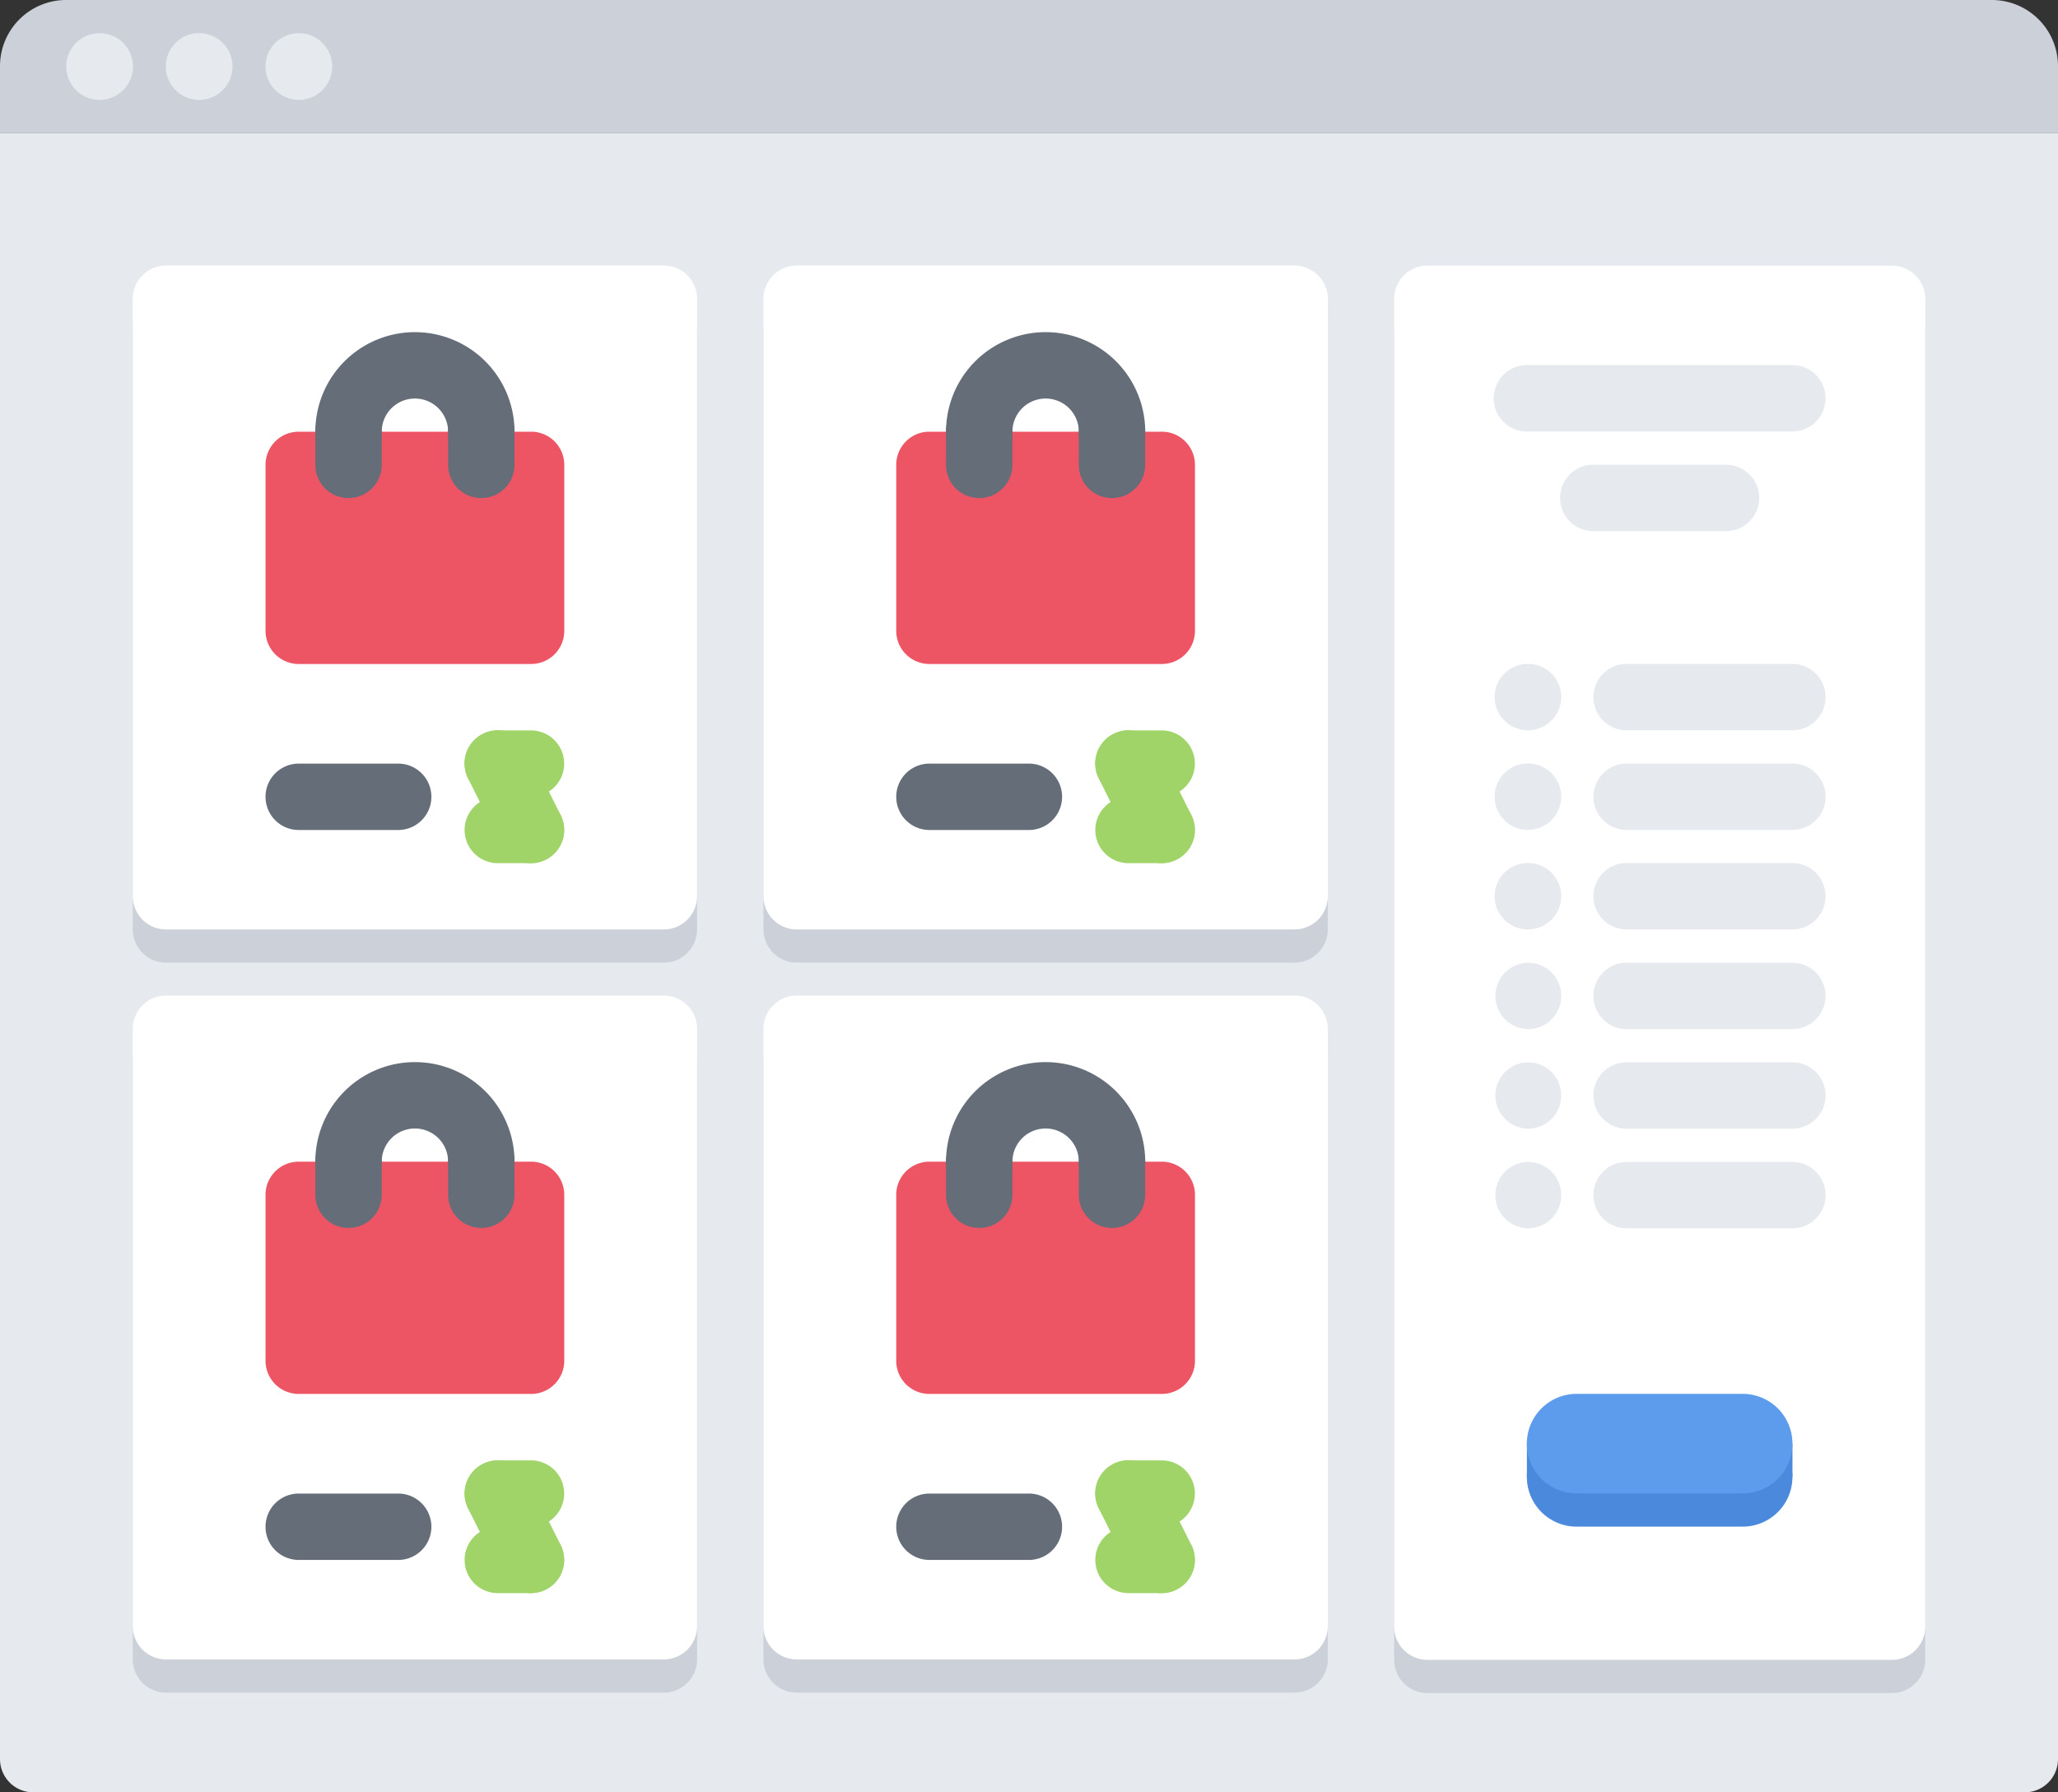 <svg xmlns="http://www.w3.org/2000/svg" width="120" height="104.516" viewBox="0 0 120 104.516">
  <rect x="0" y="0" width="120" height="104.516" fill="#333333" stroke="none"/>
  <g id="Ecommerce_Design" data-name="Ecommerce Design" transform="translate(-1 -5)">
    <path id="Path_405" data-name="Path 405" d="M1,103.839a1.941,1.941,0,0,0,1.935,1.935H119.065A1.941,1.941,0,0,0,121,103.839V9H1Z" transform="translate(0 3.742)" fill="#e6e9ed"/>
    <path id="Path_406" data-name="Path 406" d="M121,8.871v3.871H1V8.871A3.859,3.859,0,0,1,4.871,5H117.129A3.859,3.859,0,0,1,121,8.871Z" transform="translate(0 0)" fill="#ccd1d9"/>
    <path id="Path_407" data-name="Path 407" d="M4.946,6H4.927a1.945,1.945,0,1,0,.019,0Z" transform="translate(1.872 0.934)" fill="#e6e9ed"/>
    <path id="Path_408" data-name="Path 408" d="M7.945,6H7.926a1.945,1.945,0,1,0,.019,0Z" transform="translate(4.677 0.934)" fill="#e6e9ed"/>
    <path id="Path_409" data-name="Path 409" d="M10.948,6h-.019a1.945,1.945,0,1,0,.019,0Z" transform="translate(7.487 0.934)" fill="#e6e9ed"/>
    <path id="Path_410" data-name="Path 410" d="M44.935,14.006A1.94,1.94,0,0,0,43,15.941V93.361A1.941,1.941,0,0,0,44.935,95.3h27.1a1.941,1.941,0,0,0,1.935-1.935V15.941a1.94,1.94,0,0,0-1.935-1.935Z" transform="translate(39.29 8.425)" fill="#ccd1d9"/>
    <path id="Path_411" data-name="Path 411" d="M25.935,35.995A1.941,1.941,0,0,0,24,37.93V72.771a1.941,1.941,0,0,0,1.935,1.935H54.972a1.941,1.941,0,0,0,1.935-1.935V37.93a1.941,1.941,0,0,0-1.935-1.935Z" transform="translate(21.516 28.995)" fill="#ccd1d9"/>
    <path id="Path_412" data-name="Path 412" d="M6.934,35.995A1.941,1.941,0,0,0,5,37.93V72.771a1.941,1.941,0,0,0,1.935,1.935H35.971a1.941,1.941,0,0,0,1.935-1.935V37.93a1.941,1.941,0,0,0-1.935-1.935Z" transform="translate(3.741 28.995)" fill="#ccd1d9"/>
    <path id="Path_413" data-name="Path 413" d="M25.935,14A1.942,1.942,0,0,0,24,15.937V50.778a1.941,1.941,0,0,0,1.935,1.935H54.972a1.941,1.941,0,0,0,1.935-1.935V15.937A1.942,1.942,0,0,0,54.972,14Z" transform="translate(21.516 8.421)" fill="#ccd1d9"/>
    <path id="Path_414" data-name="Path 414" d="M6.934,14A1.942,1.942,0,0,0,5,15.937V50.778a1.941,1.941,0,0,0,1.935,1.935H35.971a1.941,1.941,0,0,0,1.935-1.935V15.937A1.942,1.942,0,0,0,35.971,14Z" transform="translate(3.741 8.421)" fill="#ccd1d9"/>
    <path id="Path_415" data-name="Path 415" d="M44.935,13A1.941,1.941,0,0,0,43,14.94V92.36A1.941,1.941,0,0,0,44.935,94.3h27.1a1.941,1.941,0,0,0,1.935-1.935V14.94a1.941,1.941,0,0,0-1.935-1.935Z" transform="translate(39.29 7.489)" fill="#fff"/>
    <path id="Path_416" data-name="Path 416" d="M59.581,47.995a2.9,2.9,0,0,1,0,5.806H49.9a2.9,2.9,0,0,1,0-5.806Z" transform="translate(43.032 40.221)" fill="#4a89dc"/>
    <path id="Path_417" data-name="Path 417" d="M25.935,34.994A1.941,1.941,0,0,0,24,36.929V71.77a1.941,1.941,0,0,0,1.935,1.935H54.972a1.941,1.941,0,0,0,1.935-1.935V36.929a1.941,1.941,0,0,0-1.935-1.935Z" transform="translate(21.516 28.059)" fill="#fff"/>
    <path id="Path_418" data-name="Path 418" d="M42.549,40.994v9.677H29V40.994H42.549Z" transform="translate(26.194 33.672)" fill="#ed5565"/>
    <path id="Path_419" data-name="Path 419" d="M43.486,53.544H29.935A1.934,1.934,0,0,1,28,51.609V41.933A1.934,1.934,0,0,1,29.935,40h13.55a1.934,1.934,0,0,1,1.935,1.935v9.675A1.934,1.934,0,0,1,43.486,53.544ZM31.871,49.673H41.55v-5.8H31.871Z" transform="translate(25.258 32.74)" fill="#ed5565"/>
    <path id="Path_420" data-name="Path 420" d="M39.178,44.741a1.934,1.934,0,0,1-1.935-1.935,1.935,1.935,0,1,0-3.871,0,1.935,1.935,0,1,1-3.871,0,5.806,5.806,0,0,1,11.613,0A1.934,1.934,0,0,1,39.178,44.741Z" transform="translate(26.662 29.935)" fill="#656d78"/>
    <path id="Path_421" data-name="Path 421" d="M31.436,44.8A1.934,1.934,0,0,1,29.5,42.868V40.934a1.935,1.935,0,1,1,3.871,0v1.934A1.934,1.934,0,0,1,31.436,44.8Z" transform="translate(26.662 31.806)" fill="#656d78"/>
    <path id="Path_422" data-name="Path 422" d="M35.436,44.8A1.934,1.934,0,0,1,33.5,42.868V40.934a1.935,1.935,0,1,1,3.871,0v1.934A1.934,1.934,0,0,1,35.436,44.8Z" transform="translate(30.404 31.806)" fill="#656d78"/>
    <path id="Path_423" data-name="Path 423" d="M35.738,53.869h-5.8a1.935,1.935,0,1,1,0-3.871h5.8a1.935,1.935,0,1,1,0,3.871Z" transform="translate(25.256 42.095)" fill="#656d78"/>
    <path id="Path_424" data-name="Path 424" d="M37.869,52.869H35.933a1.935,1.935,0,1,1,0-3.871h1.935a1.935,1.935,0,1,1,0,3.871Z" transform="translate(30.869 41.159)" fill="#a0d468"/>
    <path id="Path_425" data-name="Path 425" d="M37.872,56.74a1.937,1.937,0,0,1-1.734-1.07L34.2,51.8a1.936,1.936,0,1,1,3.463-1.732L39.6,53.937a1.937,1.937,0,0,1-1.728,2.8Z" transform="translate(30.868 41.159)" fill="#a0d468"/>
    <path id="Path_426" data-name="Path 426" d="M37.869,54.869H35.933a1.935,1.935,0,0,1,0-3.871h1.935a1.935,1.935,0,0,1,0,3.871Z" transform="translate(30.869 43.03)" fill="#a0d468"/>
    <path id="Path_427" data-name="Path 427" d="M6.934,34.994A1.941,1.941,0,0,0,5,36.929V71.77a1.941,1.941,0,0,0,1.935,1.935H35.971a1.941,1.941,0,0,0,1.935-1.935V36.929a1.941,1.941,0,0,0-1.935-1.935Z" transform="translate(3.741 28.059)" fill="#fff"/>
    <path id="Path_428" data-name="Path 428" d="M23.548,40.994v9.677H10V40.994H23.548Z" transform="translate(8.419 33.672)" fill="#ed5565"/>
    <path id="Path_429" data-name="Path 429" d="M24.485,53.544H10.934A1.934,1.934,0,0,1,9,51.609V41.933A1.934,1.934,0,0,1,10.934,40h13.55a1.934,1.934,0,0,1,1.935,1.935v9.675A1.934,1.934,0,0,1,24.485,53.544ZM12.87,49.673h9.679v-5.8H12.87Z" transform="translate(7.483 32.74)" fill="#ed5565"/>
    <path id="Path_430" data-name="Path 430" d="M20.177,44.741a1.934,1.934,0,0,1-1.935-1.935,1.935,1.935,0,1,0-3.871,0,1.935,1.935,0,1,1-3.871,0,5.806,5.806,0,0,1,11.613,0A1.934,1.934,0,0,1,20.177,44.741Z" transform="translate(8.887 29.935)" fill="#656d78"/>
    <path id="Path_431" data-name="Path 431" d="M12.435,44.8A1.934,1.934,0,0,1,10.5,42.868V40.934a1.935,1.935,0,1,1,3.871,0v1.934A1.934,1.934,0,0,1,12.435,44.8Z" transform="translate(8.887 31.806)" fill="#656d78"/>
    <path id="Path_432" data-name="Path 432" d="M16.435,44.8A1.934,1.934,0,0,1,14.5,42.868V40.934a1.935,1.935,0,1,1,3.871,0v1.934A1.934,1.934,0,0,1,16.435,44.8Z" transform="translate(12.629 31.806)" fill="#656d78"/>
    <path id="Path_433" data-name="Path 433" d="M16.737,53.869h-5.8a1.935,1.935,0,1,1,0-3.871h5.8a1.935,1.935,0,1,1,0,3.871Z" transform="translate(7.481 42.095)" fill="#656d78"/>
    <path id="Path_434" data-name="Path 434" d="M18.868,52.869H16.932a1.935,1.935,0,1,1,0-3.871h1.935a1.935,1.935,0,1,1,0,3.871Z" transform="translate(13.094 41.159)" fill="#a0d468"/>
    <path id="Path_435" data-name="Path 435" d="M18.871,56.74a1.937,1.937,0,0,1-1.734-1.07L15.2,51.8a1.936,1.936,0,0,1,3.463-1.732L20.6,53.937a1.937,1.937,0,0,1-1.728,2.8Z" transform="translate(13.093 41.159)" fill="#a0d468"/>
    <path id="Path_436" data-name="Path 436" d="M18.868,54.869H16.932a1.935,1.935,0,0,1,0-3.871h1.935a1.935,1.935,0,0,1,0,3.871Z" transform="translate(13.094 43.03)" fill="#a0d468"/>
    <path id="Path_437" data-name="Path 437" d="M25.935,13A1.941,1.941,0,0,0,24,14.937V49.776a1.94,1.94,0,0,0,1.935,1.935H54.972a1.94,1.94,0,0,0,1.935-1.935V14.937A1.941,1.941,0,0,0,54.972,13Z" transform="translate(21.516 7.486)" fill="#fff"/>
    <path id="Path_438" data-name="Path 438" d="M42.549,19v9.677H29V19H42.549Z" transform="translate(26.194 13.099)" fill="#ed5565"/>
    <path id="Path_439" data-name="Path 439" d="M43.486,31.552H29.935A1.934,1.934,0,0,1,28,29.617V19.941a1.934,1.934,0,0,1,1.935-1.935h13.55a1.934,1.934,0,0,1,1.935,1.935v9.675A1.934,1.934,0,0,1,43.486,31.552ZM31.871,27.681H41.55v-5.8H31.871Z" transform="translate(25.258 12.167)" fill="#ed5565"/>
    <path id="Path_440" data-name="Path 440" d="M39.178,22.749a1.934,1.934,0,0,1-1.935-1.935,1.935,1.935,0,0,0-3.871,0,1.935,1.935,0,1,1-3.871,0,5.806,5.806,0,0,1,11.613,0A1.934,1.934,0,0,1,39.178,22.749Z" transform="translate(26.662 9.361)" fill="#656d78"/>
    <path id="Path_441" data-name="Path 441" d="M31.436,22.812A1.934,1.934,0,0,1,29.5,20.876V18.942a1.935,1.935,0,0,1,3.871,0v1.934A1.934,1.934,0,0,1,31.436,22.812Z" transform="translate(26.662 11.232)" fill="#656d78"/>
    <path id="Path_442" data-name="Path 442" d="M35.436,22.812A1.934,1.934,0,0,1,33.5,20.876V18.942a1.935,1.935,0,1,1,3.871,0v1.934A1.934,1.934,0,0,1,35.436,22.812Z" transform="translate(30.404 11.232)" fill="#656d78"/>
    <path id="Path_443" data-name="Path 443" d="M35.738,31.877h-5.8a1.935,1.935,0,0,1,0-3.871h5.8a1.935,1.935,0,0,1,0,3.871Z" transform="translate(25.256 21.522)" fill="#656d78"/>
    <path id="Path_444" data-name="Path 444" d="M37.869,30.877H35.933a1.935,1.935,0,1,1,0-3.871h1.935a1.935,1.935,0,1,1,0,3.871Z" transform="translate(30.869 20.586)" fill="#a0d468"/>
    <path id="Path_445" data-name="Path 445" d="M37.872,34.748a1.937,1.937,0,0,1-1.734-1.07L34.2,29.807a1.936,1.936,0,1,1,3.463-1.732L39.6,31.945a1.937,1.937,0,0,1-1.728,2.8Z" transform="translate(30.868 20.586)" fill="#a0d468"/>
    <path id="Path_446" data-name="Path 446" d="M37.869,32.877H35.933a1.935,1.935,0,1,1,0-3.871h1.935a1.935,1.935,0,1,1,0,3.871Z" transform="translate(30.869 22.457)" fill="#a0d468"/>
    <path id="Path_447" data-name="Path 447" d="M6.934,13A1.941,1.941,0,0,0,5,14.937V49.776a1.94,1.94,0,0,0,1.935,1.935H35.971a1.94,1.94,0,0,0,1.935-1.935V14.937A1.941,1.941,0,0,0,35.971,13Z" transform="translate(3.741 7.486)" fill="#fff"/>
    <path id="Path_448" data-name="Path 448" d="M23.548,19v9.677H10V19H23.548Z" transform="translate(8.419 13.099)" fill="#ed5565"/>
    <path id="Path_449" data-name="Path 449" d="M24.485,31.552H10.934A1.934,1.934,0,0,1,9,29.617V19.941a1.934,1.934,0,0,1,1.935-1.935h13.55a1.934,1.934,0,0,1,1.935,1.935v9.675A1.934,1.934,0,0,1,24.485,31.552ZM12.87,27.681h9.679v-5.8H12.87Z" transform="translate(7.483 12.167)" fill="#ed5565"/>
    <path id="Path_450" data-name="Path 450" d="M20.177,22.749a1.934,1.934,0,0,1-1.935-1.935,1.935,1.935,0,0,0-3.871,0,1.935,1.935,0,1,1-3.871,0,5.806,5.806,0,1,1,11.613,0A1.934,1.934,0,0,1,20.177,22.749Z" transform="translate(8.887 9.361)" fill="#656d78"/>
    <path id="Path_451" data-name="Path 451" d="M12.435,22.812A1.934,1.934,0,0,1,10.5,20.876V18.942a1.935,1.935,0,0,1,3.871,0v1.934A1.934,1.934,0,0,1,12.435,22.812Z" transform="translate(8.887 11.232)" fill="#656d78"/>
    <path id="Path_452" data-name="Path 452" d="M16.435,22.812A1.934,1.934,0,0,1,14.5,20.876V18.942a1.935,1.935,0,0,1,3.871,0v1.934A1.934,1.934,0,0,1,16.435,22.812Z" transform="translate(12.629 11.232)" fill="#656d78"/>
    <path id="Path_453" data-name="Path 453" d="M16.737,31.877h-5.8a1.935,1.935,0,1,1,0-3.871h5.8a1.935,1.935,0,1,1,0,3.871Z" transform="translate(7.481 21.522)" fill="#656d78"/>
    <path id="Path_454" data-name="Path 454" d="M18.868,30.877H16.932a1.935,1.935,0,0,1,0-3.871h1.935a1.935,1.935,0,0,1,0,3.871Z" transform="translate(13.094 20.586)" fill="#a0d468"/>
    <path id="Path_455" data-name="Path 455" d="M18.871,34.748a1.937,1.937,0,0,1-1.734-1.07L15.2,29.807a1.936,1.936,0,1,1,3.463-1.732L20.6,31.945a1.937,1.937,0,0,1-1.728,2.8Z" transform="translate(13.093 20.586)" fill="#a0d468"/>
    <path id="Path_456" data-name="Path 456" d="M18.868,32.877H16.932a1.935,1.935,0,0,1,0-3.871h1.935a1.935,1.935,0,0,1,0,3.871Z" transform="translate(13.094 22.457)" fill="#a0d468"/>
    <g id="Group_405" data-name="Group 405" transform="translate(88.097 26.29)">
      <path id="Path_457" data-name="Path 457" d="M47.974,31.875A1.936,1.936,0,0,1,47.953,28h.021a1.935,1.935,0,1,1,0,3.871Z" transform="translate(-45.973 -4.77)" fill="#e6e9ed"/>
      <path id="Path_458" data-name="Path 458" d="M60.605,31.875H50.939a1.935,1.935,0,1,1,0-3.871h9.666a1.935,1.935,0,1,1,0,3.871Z" transform="translate(-43.19 -4.77)" fill="#e6e9ed"/>
      <path id="Path_459" data-name="Path 459" d="M47.974,28.874A1.936,1.936,0,0,1,47.953,25h.021a1.935,1.935,0,1,1,0,3.871Z" transform="translate(-45.973 -7.578)" fill="#e6e9ed"/>
      <path id="Path_460" data-name="Path 460" d="M60.605,28.874H50.939a1.935,1.935,0,1,1,0-3.871h9.666a1.935,1.935,0,1,1,0,3.871Z" transform="translate(-43.19 -7.578)" fill="#e6e9ed"/>
      <path id="Path_461" data-name="Path 461" d="M63.415,19.871H47.935a1.935,1.935,0,1,1,0-3.871h15.48a1.935,1.935,0,1,1,0,3.871Z" transform="translate(-46 -16)" fill="#e6e9ed"/>
      <path id="Path_462" data-name="Path 462" d="M57.676,22.873H49.934a1.935,1.935,0,0,1,0-3.871h7.742a1.935,1.935,0,1,1,0,3.871Z" transform="translate(-44.13 -13.192)" fill="#e6e9ed"/>
      <path id="Path_463" data-name="Path 463" d="M47.974,37.876a1.936,1.936,0,0,1-.021-3.871h.021a1.935,1.935,0,1,1,0,3.871Z" transform="translate(-45.973 0.843)" fill="#e6e9ed"/>
      <path id="Path_464" data-name="Path 464" d="M60.605,37.876H50.939a1.935,1.935,0,1,1,0-3.871h9.666a1.935,1.935,0,1,1,0,3.871Z" transform="translate(-43.19 0.843)" fill="#e6e9ed"/>
      <path id="Path_465" data-name="Path 465" d="M47.974,34.873A1.936,1.936,0,0,1,47.953,31h.021a1.935,1.935,0,1,1,0,3.871Z" transform="translate(-45.973 -1.966)" fill="#e6e9ed"/>
      <path id="Path_466" data-name="Path 466" d="M60.605,34.873H50.939a1.935,1.935,0,1,1,0-3.871h9.666a1.935,1.935,0,1,1,0,3.871Z" transform="translate(-43.19 -1.966)" fill="#e6e9ed"/>
      <path id="Path_467" data-name="Path 467" d="M47.974,43.878a1.936,1.936,0,0,1-.021-3.871h.021a1.935,1.935,0,0,1,0,3.871Z" transform="translate(-45.973 6.458)" fill="#e6e9ed"/>
      <path id="Path_468" data-name="Path 468" d="M60.605,43.878H50.939a1.935,1.935,0,0,1,0-3.871h9.666a1.935,1.935,0,0,1,0,3.871Z" transform="translate(-43.19 6.458)" fill="#e6e9ed"/>
      <path id="Path_469" data-name="Path 469" d="M47.974,40.876a1.936,1.936,0,0,1-.021-3.871h.021a1.935,1.935,0,1,1,0,3.871Z" transform="translate(-45.973 3.65)" fill="#e6e9ed"/>
      <path id="Path_470" data-name="Path 470" d="M60.605,40.876H50.939a1.935,1.935,0,1,1,0-3.871h9.666a1.935,1.935,0,1,1,0,3.871Z" transform="translate(-43.19 3.65)" fill="#e6e9ed"/>
    </g>
    <path id="Path_471" data-name="Path 471" d="M47,48.494H62.484v1.937H47Z" transform="translate(43.032 40.688)" fill="#4a89dc"/>
    <path id="Path_472" data-name="Path 472" d="M59.581,46.994a2.9,2.9,0,0,1,0,5.806H49.9a2.9,2.9,0,0,1,0-5.806Z" transform="translate(43.032 39.285)" fill="#5d9cec"/>
  </g>
</svg>
